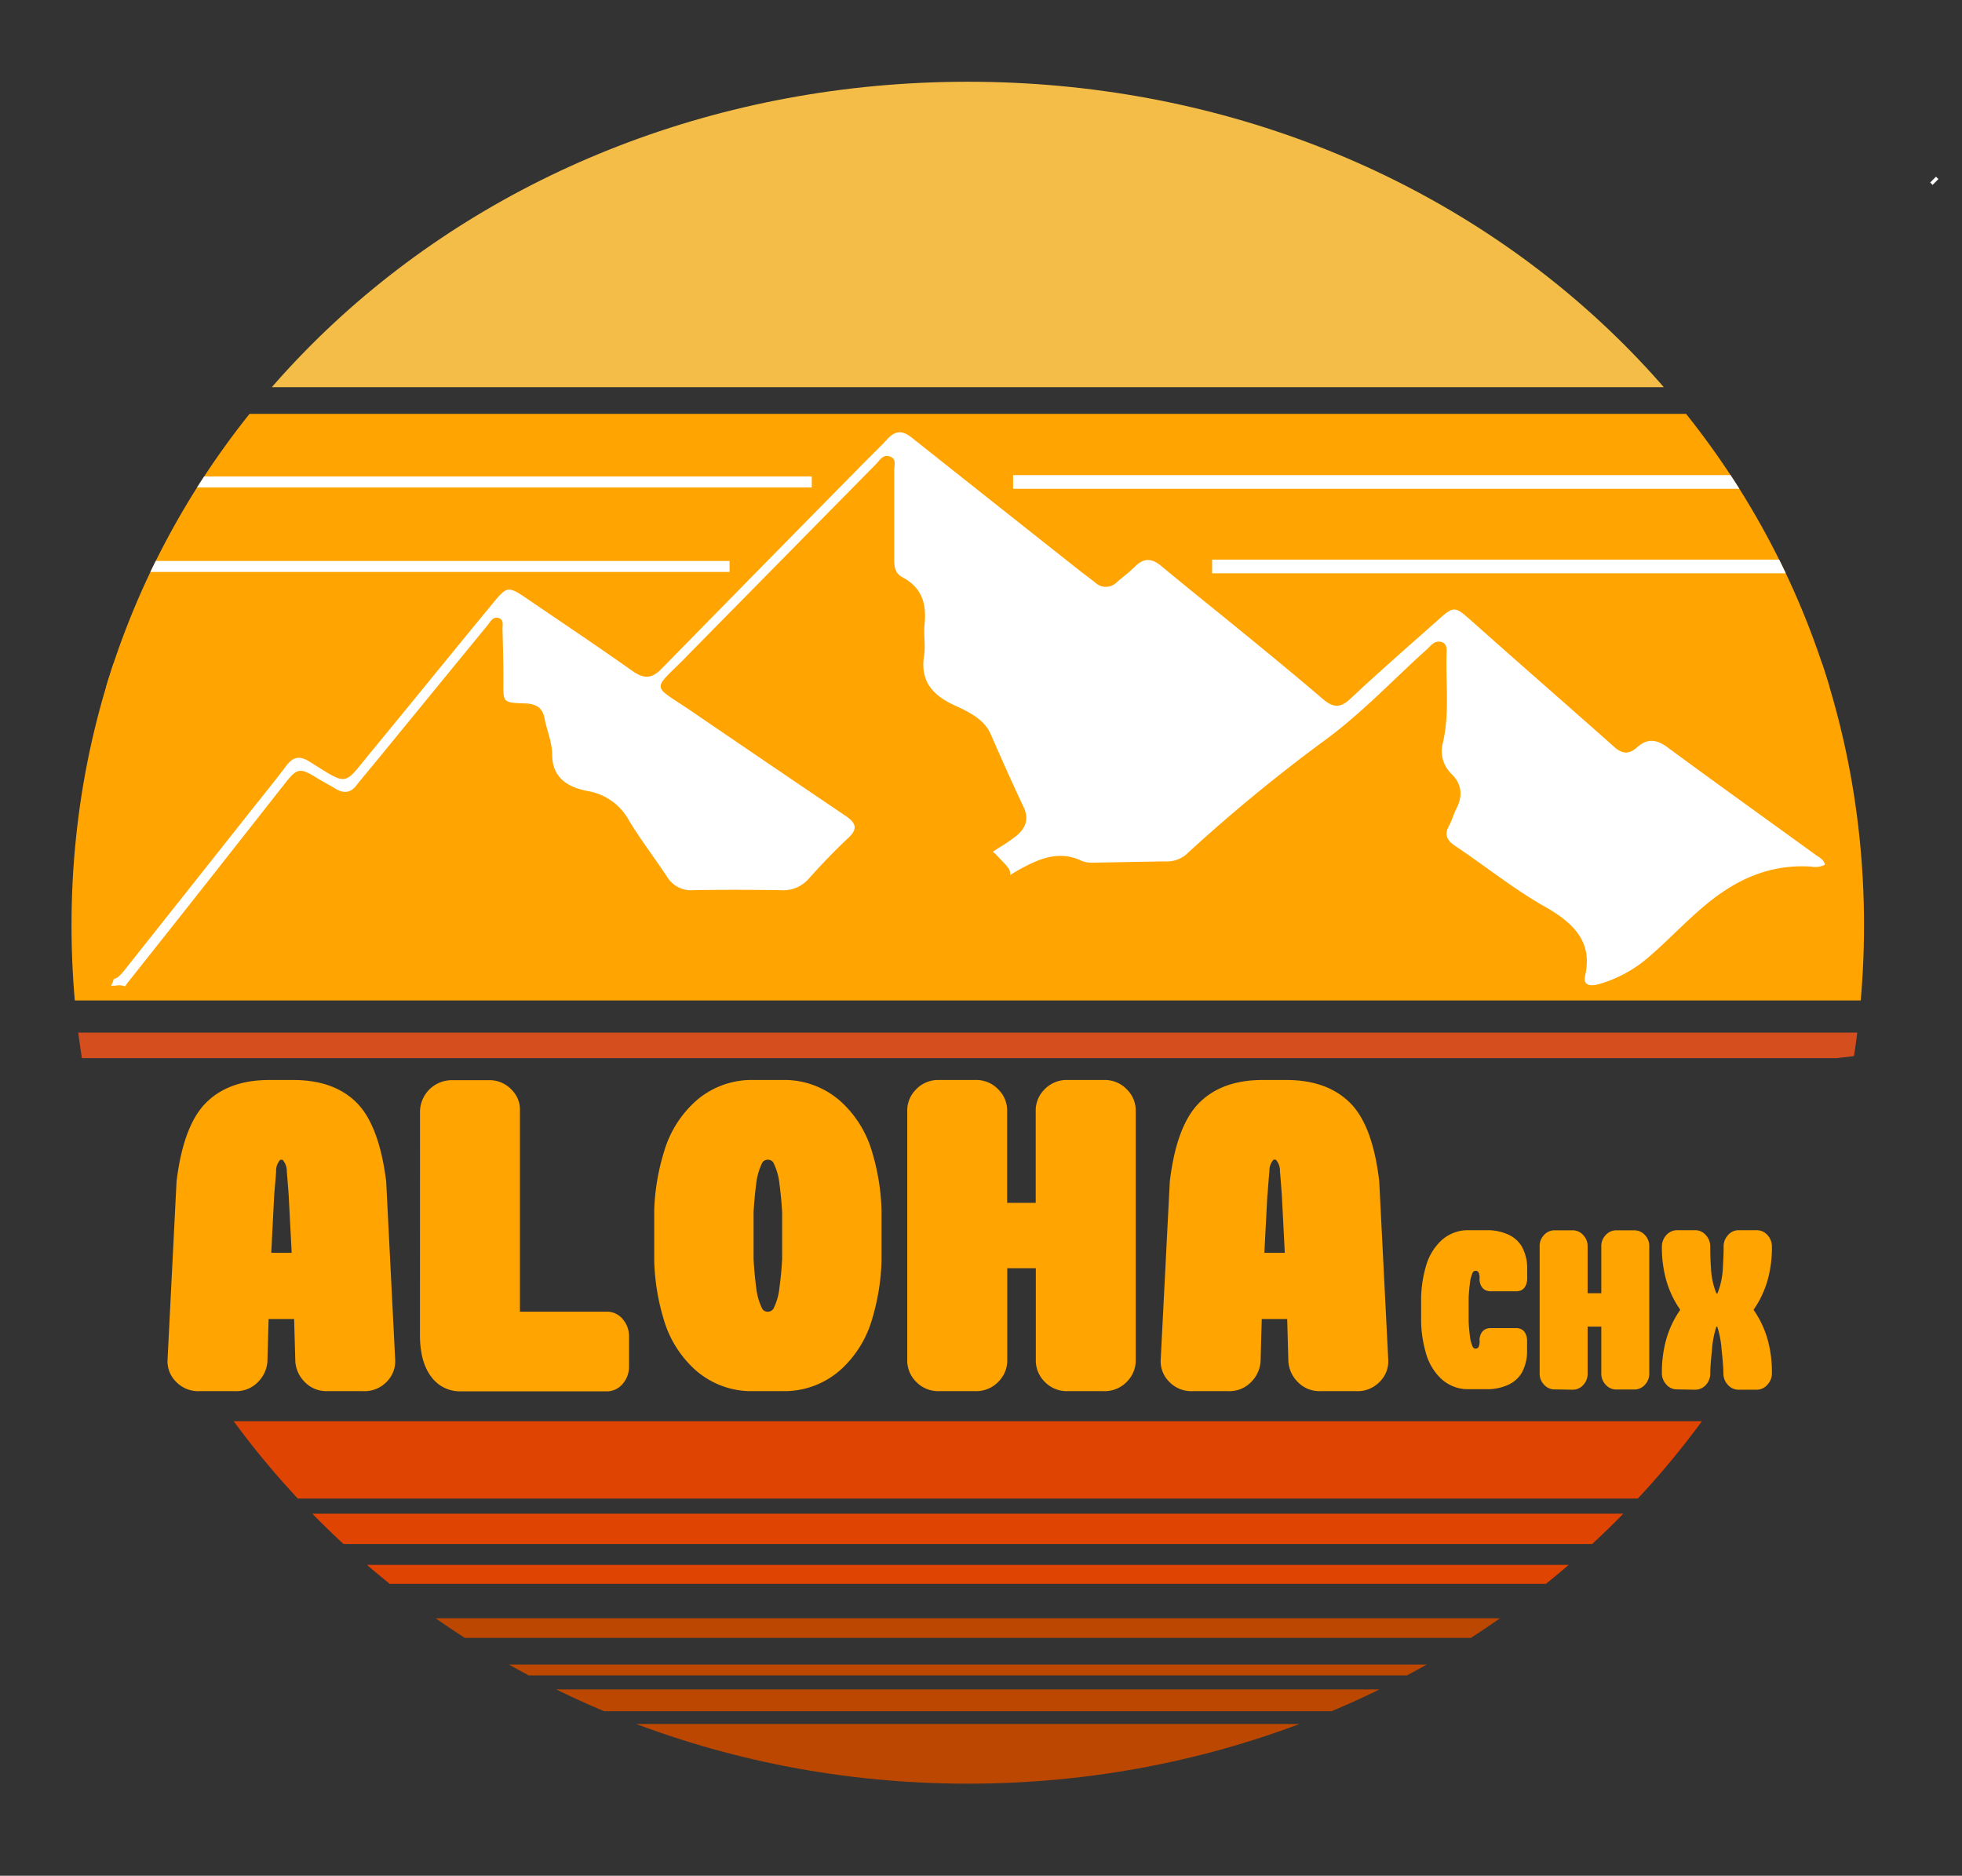 <svg xmlns="http://www.w3.org/2000/svg" xmlns:xlink="http://www.w3.org/1999/xlink" viewBox="0 0 384.08 367.13"><rect x="0" y="0" width="384.08" height="367.13" fill="#333333" stroke="none"/><defs><style>.cls-1,.cls-11,.cls-8,.cls-9{fill:none;}.cls-2{clip-path:url(#clip-path);}.cls-3{fill:#bc4700;}.cls-4{fill:#e04403;}.cls-5{fill:#d54e1d;}.cls-6{fill:#ffa400;}.cls-7{fill:#f3bd48;}.cls-11,.cls-8,.cls-9{stroke:#fff;stroke-miterlimit:10;}.cls-8{stroke-width:2.15px;}.cls-9{stroke-width:2.69px;}.cls-10{fill:#fff;}.cls-11{stroke-width:1.61px;}</style><clipPath id="clip-path"><path class="cls-1" d="M364.9,181.11c0,94.31-78.54,168-175.43,168S14,275.42,14,181.11,92.59,16,189.47,16,364.9,86.8,364.9,181.11Z"/></clipPath></defs><g id="infos_pantone" data-name="infos pantone"><g class="cls-2"><path class="cls-3" d="M74.74,334.93H293q8.38-2,16.13-4.26H58.62Q66.36,332.94,74.74,334.93Z"/><path class="cls-3" d="M186.47,358c38,0,73.71-7.45,105-20.57H81.52C112.76,350.54,148.5,358,186.47,358Z"/><path class="cls-3" d="M61.91,320.58H312.45c6.57-1.19,12.78-2.48,18.59-3.84H43.31Q52,318.78,61.91,320.58Z"/><path class="cls-3" d="M75.35,327.92H302q8.7-1,16.74-2.13H58.62C64,326.55,69.56,327.26,75.35,327.92Z"/><path class="cls-4" d="M42.6,310H330.33q7.51-1.77,14.1-3.71H28.5C32.89,307.61,37.6,308.85,42.6,310Z"/><path class="cls-4" d="M33.39,302.2H341c5.35-1.89,10.39-3.87,15.08-5.94H18.32C23,298.33,28.05,300.31,33.39,302.2Z"/><path class="cls-5" d="M-10,202.11c1.86,1.79,10.1,3.47,23.36,5H359.54c13.25-1.5,21.5-3.18,23.35-5Z"/><path class="cls-6" d="M383.29,182.14a231.25,231.25,0,0,0-6-52.28H-4.4a230.68,230.68,0,0,0-6,52.28c0,4.59.14,9.16.4,13.68H382.89C383.16,191.3,383.29,186.73,383.29,182.14Z"/><path class="cls-4" d="M28.5,293.3H344.43a135.71,135.71,0,0,0,15.11-15.13H13.4A135.6,135.6,0,0,0,28.5,293.3Z"/><path class="cls-6" d="M350.33,81H22.61a162.49,162.49,0,0,0-27,53.48H377.34A162.87,162.87,0,0,0,350.33,81Z"/><path class="cls-7" d="M186.47,4.38c-65.9,0-123.95,28.36-158,71.4H344.43C310.42,32.74,252.37,4.38,186.47,4.38Z"/><line class="cls-8" x1="33.24" y1="94.33" x2="158.91" y2="94.33"/><line class="cls-9" x1="198.32" y1="94.33" x2="348.99" y2="94.33"/><line class="cls-8" x1="27.08" y1="110.87" x2="142.82" y2="110.87"/><line class="cls-9" x1="237.28" y1="110.87" x2="367.47" y2="110.87"/></g><path class="cls-10" d="M355.42,167.31c-9.65-7-19.36-13.95-28.94-21-2.23-1.65-4-1.84-6.05,0-1.46,1.31-2.82,1.31-4.37-.07-9.31-8.26-18.71-16.45-28-24.72-3.2-2.84-3.42-3-6.53-.19-5.74,5.09-11.53,10.14-17.1,15.36-2.07,2-3.51,1.8-5.51.09-4.86-4.16-9.81-8.23-14.77-12.29-5.58-4.57-11.24-9.07-16.78-13.67-1.85-1.54-3.37-1.69-5.11,0-1.12,1.12-2.42,2.09-3.63,3.13a3,3,0,0,1-4.22.08c-.87-.68-1.75-1.35-2.62-2q-16.67-13.17-33.3-26.37c-1.87-1.49-3.24-1.39-4.78.28s-3.47,3.5-5.19,5.26Q149,111,129.57,130.83c-1.92,2-3.45,2.14-5.82.46-6.68-4.74-13.54-9.31-20.33-13.95-4-2.72-4.11-2.72-7.11.94-8,9.7-15.87,19.43-23.86,29.12-5.25,6.35-4.14,6.52-11.78,1.72-2.06-1.29-3.3-1-4.65.79-2.79,3.71-5.78,7.3-8.67,11q-11.48,14.49-23,29c-.89,1.11-1.5,1.66-2.06,1.66-.07.2-.13.4-.19.6a2.63,2.63,0,0,1-.36.71l.1.06a4.59,4.59,0,0,1,.72,0,3.19,3.19,0,0,1,1.92.13,9,9,0,0,1,.56-.8c10.35-13,20.57-26,30.84-39.06,2.27-2.88,2.89-2.95,6.07-1,1.21.76,2.5,1.42,3.73,2.16,1.63,1,3,.79,4.08-.64,1.39-1.75,2.84-3.46,4.26-5.19q10.71-13.09,21.44-26.19c.54-.65,1-1.71,2.11-1.4s.79,1.39.8,2.2c.08,3.49.21,7,.17,10.48,0,3.82-.12,3.91,4.23,4.05,2.4.07,3.46,1,3.83,2.93.45,2.36,1.47,4.69,1.49,7,0,4.28,2.54,6.4,7.07,7.24a11.32,11.32,0,0,1,8,5.8c2.28,3.75,5,7.29,7.45,11a5.5,5.5,0,0,0,5.19,2.58c5.68-.1,11.35-.08,17,0a6.63,6.63,0,0,0,5.51-2.23c2.47-2.77,5.06-5.47,7.81-8.05,1.9-1.78,1.38-2.93-.6-4.27q-15-10.14-30-20.38c-8-5.43-8-3.9-1.41-10.5.21-.21.4-.43.61-.64q18.36-18.65,36.74-37.29c.71-.71,1.36-2,2.73-1.53s.85,1.77.86,2.73c0,5.71,0,11.42,0,17.13,0,1.4,0,2.91,1.53,3.73,4.16,2.22,4.79,5.54,4.41,9.34-.2,2,.22,4.07-.09,6.06-.71,4.47,1.1,7.47,5.81,9.65,2.81,1.3,5.9,2.71,7.2,5.66,2.11,4.82,4.25,9.63,6.51,14.41,1,2.19.43,4-1.42,5.5a26,26,0,0,1-3.25,2.25q-.72.45-1.41.93a2.33,2.33,0,0,1,.5.39c.84.9,1.79,1.78,2.53,2.75a1.92,1.92,0,0,1,.38,1.4,33.69,33.69,0,0,1,3.12-1.78c3.42-1.75,6.95-2.88,10.87-1a5.1,5.1,0,0,0,2.19.35c4.71-.06,9.41-.18,14.12-.24a5.9,5.9,0,0,0,4.09-1.3A320.61,320.61,0,0,1,259.2,145c7.31-5.32,13.41-11.87,20.07-17.85.78-.71,1.52-1.84,2.84-1.51s1.07,1.68,1.05,2.63c-.13,5.7.6,11.43-.69,17.08a6.16,6.16,0,0,0,1.72,6.17c2,2,2.17,4.28.94,6.69-.56,1.1-.86,2.29-1.45,3.37-.94,1.67-.56,2.83,1.2,4,5.91,3.95,11.41,8.42,17.65,11.94,5.92,3.35,9.23,7.16,7.77,13.44-.42,1.77.8,2.22,2.76,1.64a25.52,25.52,0,0,0,9.45-5.07c4.42-3.75,8.18-8,12.84-11.59,5.48-4.19,11.66-6.82,19.23-6.32a4.15,4.15,0,0,0,2.67-.37C357.06,168.21,356.12,167.82,355.42,167.31Z"/><line class="cls-11" x1="378.42" y1="35.15" x2="378.89" y2="35.62"/><path class="cls-6" d="M278.2,253.82a24,24,0,0,1,.9-5.84,11,11,0,0,1,2.86-5,7.72,7.72,0,0,1,5.14-2.2h4.45a10,10,0,0,1,3.81.9,6,6,0,0,1,2.52,2.24,8.75,8.75,0,0,1,1.08,4v2.56c-.14,1.4-.79,2.15-1.94,2.25h-5.4q-1.77-.15-2-2.25a2.68,2.68,0,0,0-.21-1.51.7.7,0,0,0-1.06,0,6.57,6.57,0,0,0-.6,2.2c-.12.94-.2,1.89-.25,2.84v4.66c.05,1,.13,1.9.25,2.84a6.57,6.57,0,0,0,.6,2.2.7.7,0,0,0,1.06,0,2.68,2.68,0,0,0,.21-1.51q.21-2.1,2-2.25H297c1.15.1,1.8.85,1.94,2.25v2.56a8.75,8.75,0,0,1-1.08,4,6,6,0,0,1-2.52,2.24,9.8,9.8,0,0,1-3.81.9H287.1a7.68,7.68,0,0,1-5.14-2.2,11,11,0,0,1-2.86-5,23.93,23.93,0,0,1-.9-5.84Z"/><path class="cls-6" d="M304.43,271.94a2.76,2.76,0,0,1-2.24-1,3.1,3.1,0,0,1-.79-2.18V243.94a3.05,3.05,0,0,1,.79-2.14,2.79,2.79,0,0,1,2.24-1h3.32a2.79,2.79,0,0,1,2.24,1,3.06,3.06,0,0,1,.8,2.14v9.17h2.68v-9.17a3.06,3.06,0,0,1,.8-2.14,2.79,2.79,0,0,1,2.24-1h3.32a2.8,2.8,0,0,1,2.24,1,3.05,3.05,0,0,1,.79,2.14v24.84a3.1,3.1,0,0,1-.79,2.18,2.77,2.77,0,0,1-2.24,1h-3.32a2.76,2.76,0,0,1-2.24-1,3.11,3.11,0,0,1-.8-2.18v-9.13h-2.68v9.13A3.11,3.11,0,0,1,310,271a2.76,2.76,0,0,1-2.24,1Z"/><path class="cls-6" d="M328.37,271.94a2.74,2.74,0,0,1-2.21-1,3.2,3.2,0,0,1-.83-2.1,24.17,24.17,0,0,1,.83-6.62,19.3,19.3,0,0,1,2.77-5.86,19.3,19.3,0,0,1-2.77-5.86,23.84,23.84,0,0,1-.83-6.54,3.3,3.3,0,0,1,.83-2.18,2.84,2.84,0,0,1,2.28-1h3.32a2.77,2.77,0,0,1,2.21,1,3.3,3.3,0,0,1,.83,2.18c0,.88,0,2.27.14,4.19a15,15,0,0,0,1.06,5h.21a15.27,15.27,0,0,0,1.06-5c.11-1.92.16-3.31.14-4.19a3.25,3.25,0,0,1,.83-2.18,2.75,2.75,0,0,1,2.2-1h3.32a2.83,2.83,0,0,1,2.28,1,3.3,3.3,0,0,1,.83,2.18,23.46,23.46,0,0,1-.83,6.54,19.3,19.3,0,0,1-2.77,5.86,19.3,19.3,0,0,1,2.77,5.86,23.79,23.79,0,0,1,.83,6.62A3.2,3.2,0,0,1,346,271a2.73,2.73,0,0,1-2.21,1h-3.32a2.79,2.79,0,0,1-2.27-1,3.23,3.23,0,0,1-.83-2.18c0-.9-.11-2.43-.34-4.58a19.62,19.62,0,0,0-.86-4.59H336a19,19,0,0,0-.87,4.59c-.22,2.15-.33,3.68-.33,4.58A3.28,3.28,0,0,1,334,271a2.83,2.83,0,0,1-2.28,1Z"/><path class="cls-6" d="M52.58,258.16l-.22,7.94a6.2,6.2,0,0,1-1.73,4.26A5.87,5.87,0,0,1,46,272.28H39.12a6,6,0,0,1-4.74-1.92,5.63,5.63,0,0,1-1.58-4.26l1.76-34.86q1.34-11,5.81-15.44t12.43-4.42h4.56q8,0,12.43,4.42t5.81,15.44l1.76,34.86a5.63,5.63,0,0,1-1.58,4.26A6,6,0,0,1,71,272.28H64.13a5.89,5.89,0,0,1-4.6-1.92,6.2,6.2,0,0,1-1.73-4.26l-.22-7.94Zm1.1-24.27-.58,11.32h4l-.59-11.32c-.15-2-.27-3.52-.37-4.67A3.17,3.17,0,0,0,55.3,227h-.44a3.17,3.17,0,0,0-.81,2.24C54,230.37,53.83,231.93,53.68,233.89Z"/><path class="cls-6" d="M82.22,217.42a6.24,6.24,0,0,1,6.47-6H95.6a5.89,5.89,0,0,1,4.6,1.92,5.45,5.45,0,0,1,1.58,4.12v39.27H119a4,4,0,0,1,3,1.58,5.09,5.09,0,0,1,1.14,3.27v5.88a5.09,5.09,0,0,1-1.14,3.27,4.08,4.08,0,0,1-3,1.59H90a6.93,6.93,0,0,1-5.59-2.87q-2.13-2.81-2.2-7.87Z"/><path class="cls-6" d="M146.64,272.28a16.53,16.53,0,0,1-10.7-4.31,21.29,21.29,0,0,1-6-9.7,43.47,43.47,0,0,1-1.87-11.44v-10A43.47,43.47,0,0,1,130,225.39a21.34,21.34,0,0,1,6-9.7,16.53,16.53,0,0,1,10.7-4.31H154a16.55,16.55,0,0,1,10.7,4.31,21.34,21.34,0,0,1,6,9.7,43.88,43.88,0,0,1,1.87,11.44v10a43.88,43.88,0,0,1-1.87,11.44,21.29,21.29,0,0,1-6,9.7,16.55,16.55,0,0,1-10.7,4.31Zm4.7-16a11.84,11.84,0,0,0,1.25-4.3q.38-2.76.52-5.55v-9.12q-.15-2.79-.52-5.55a11.84,11.84,0,0,0-1.25-4.3,1.35,1.35,0,0,0-2.06,0,12.25,12.25,0,0,0-1.25,4.3q-.36,2.76-.51,5.55v9.12q.15,2.79.51,5.55a12.25,12.25,0,0,0,1.25,4.3A1.35,1.35,0,0,0,151.34,256.24Z"/><path class="cls-6" d="M183.92,272.28a6,6,0,0,1-4.67-1.92,5.89,5.89,0,0,1-1.65-4.26V217.49a5.82,5.82,0,0,1,1.65-4.19,6,6,0,0,1,4.67-1.92h6.91a6,6,0,0,1,4.67,1.92,5.78,5.78,0,0,1,1.66,4.19v17.94h5.59V217.49a5.82,5.82,0,0,1,1.65-4.19,6,6,0,0,1,4.67-1.92H216a6,6,0,0,1,4.67,1.92,5.78,5.78,0,0,1,1.66,4.19V266.1a5.86,5.86,0,0,1-1.66,4.26,6,6,0,0,1-4.67,1.92h-6.91a6,6,0,0,1-4.67-1.92,5.89,5.89,0,0,1-1.65-4.26V248.23h-5.59V266.1a5.86,5.86,0,0,1-1.66,4.26,6,6,0,0,1-4.67,1.92Z"/><path class="cls-6" d="M247,258.16l-.22,7.94a6.2,6.2,0,0,1-1.73,4.26,5.88,5.88,0,0,1-4.6,1.92h-6.91a6,6,0,0,1-4.74-1.92,5.63,5.63,0,0,1-1.58-4.26L229,231.24q1.32-11,5.81-15.44t12.43-4.42h4.56q7.93,0,12.43,4.42T270,231.24l1.76,34.86a5.63,5.63,0,0,1-1.58,4.26,6,6,0,0,1-4.74,1.92h-6.92a5.87,5.87,0,0,1-4.59-1.92,6.15,6.15,0,0,1-1.73-4.26l-.22-7.94Zm1.1-24.27-.59,11.32h4l-.58-11.32c-.15-2-.27-3.52-.37-4.67a3.17,3.17,0,0,0-.81-2.24h-.44a3.17,3.17,0,0,0-.81,2.24C248.39,230.37,248.27,231.93,248.12,233.89Z"/></g></svg>
